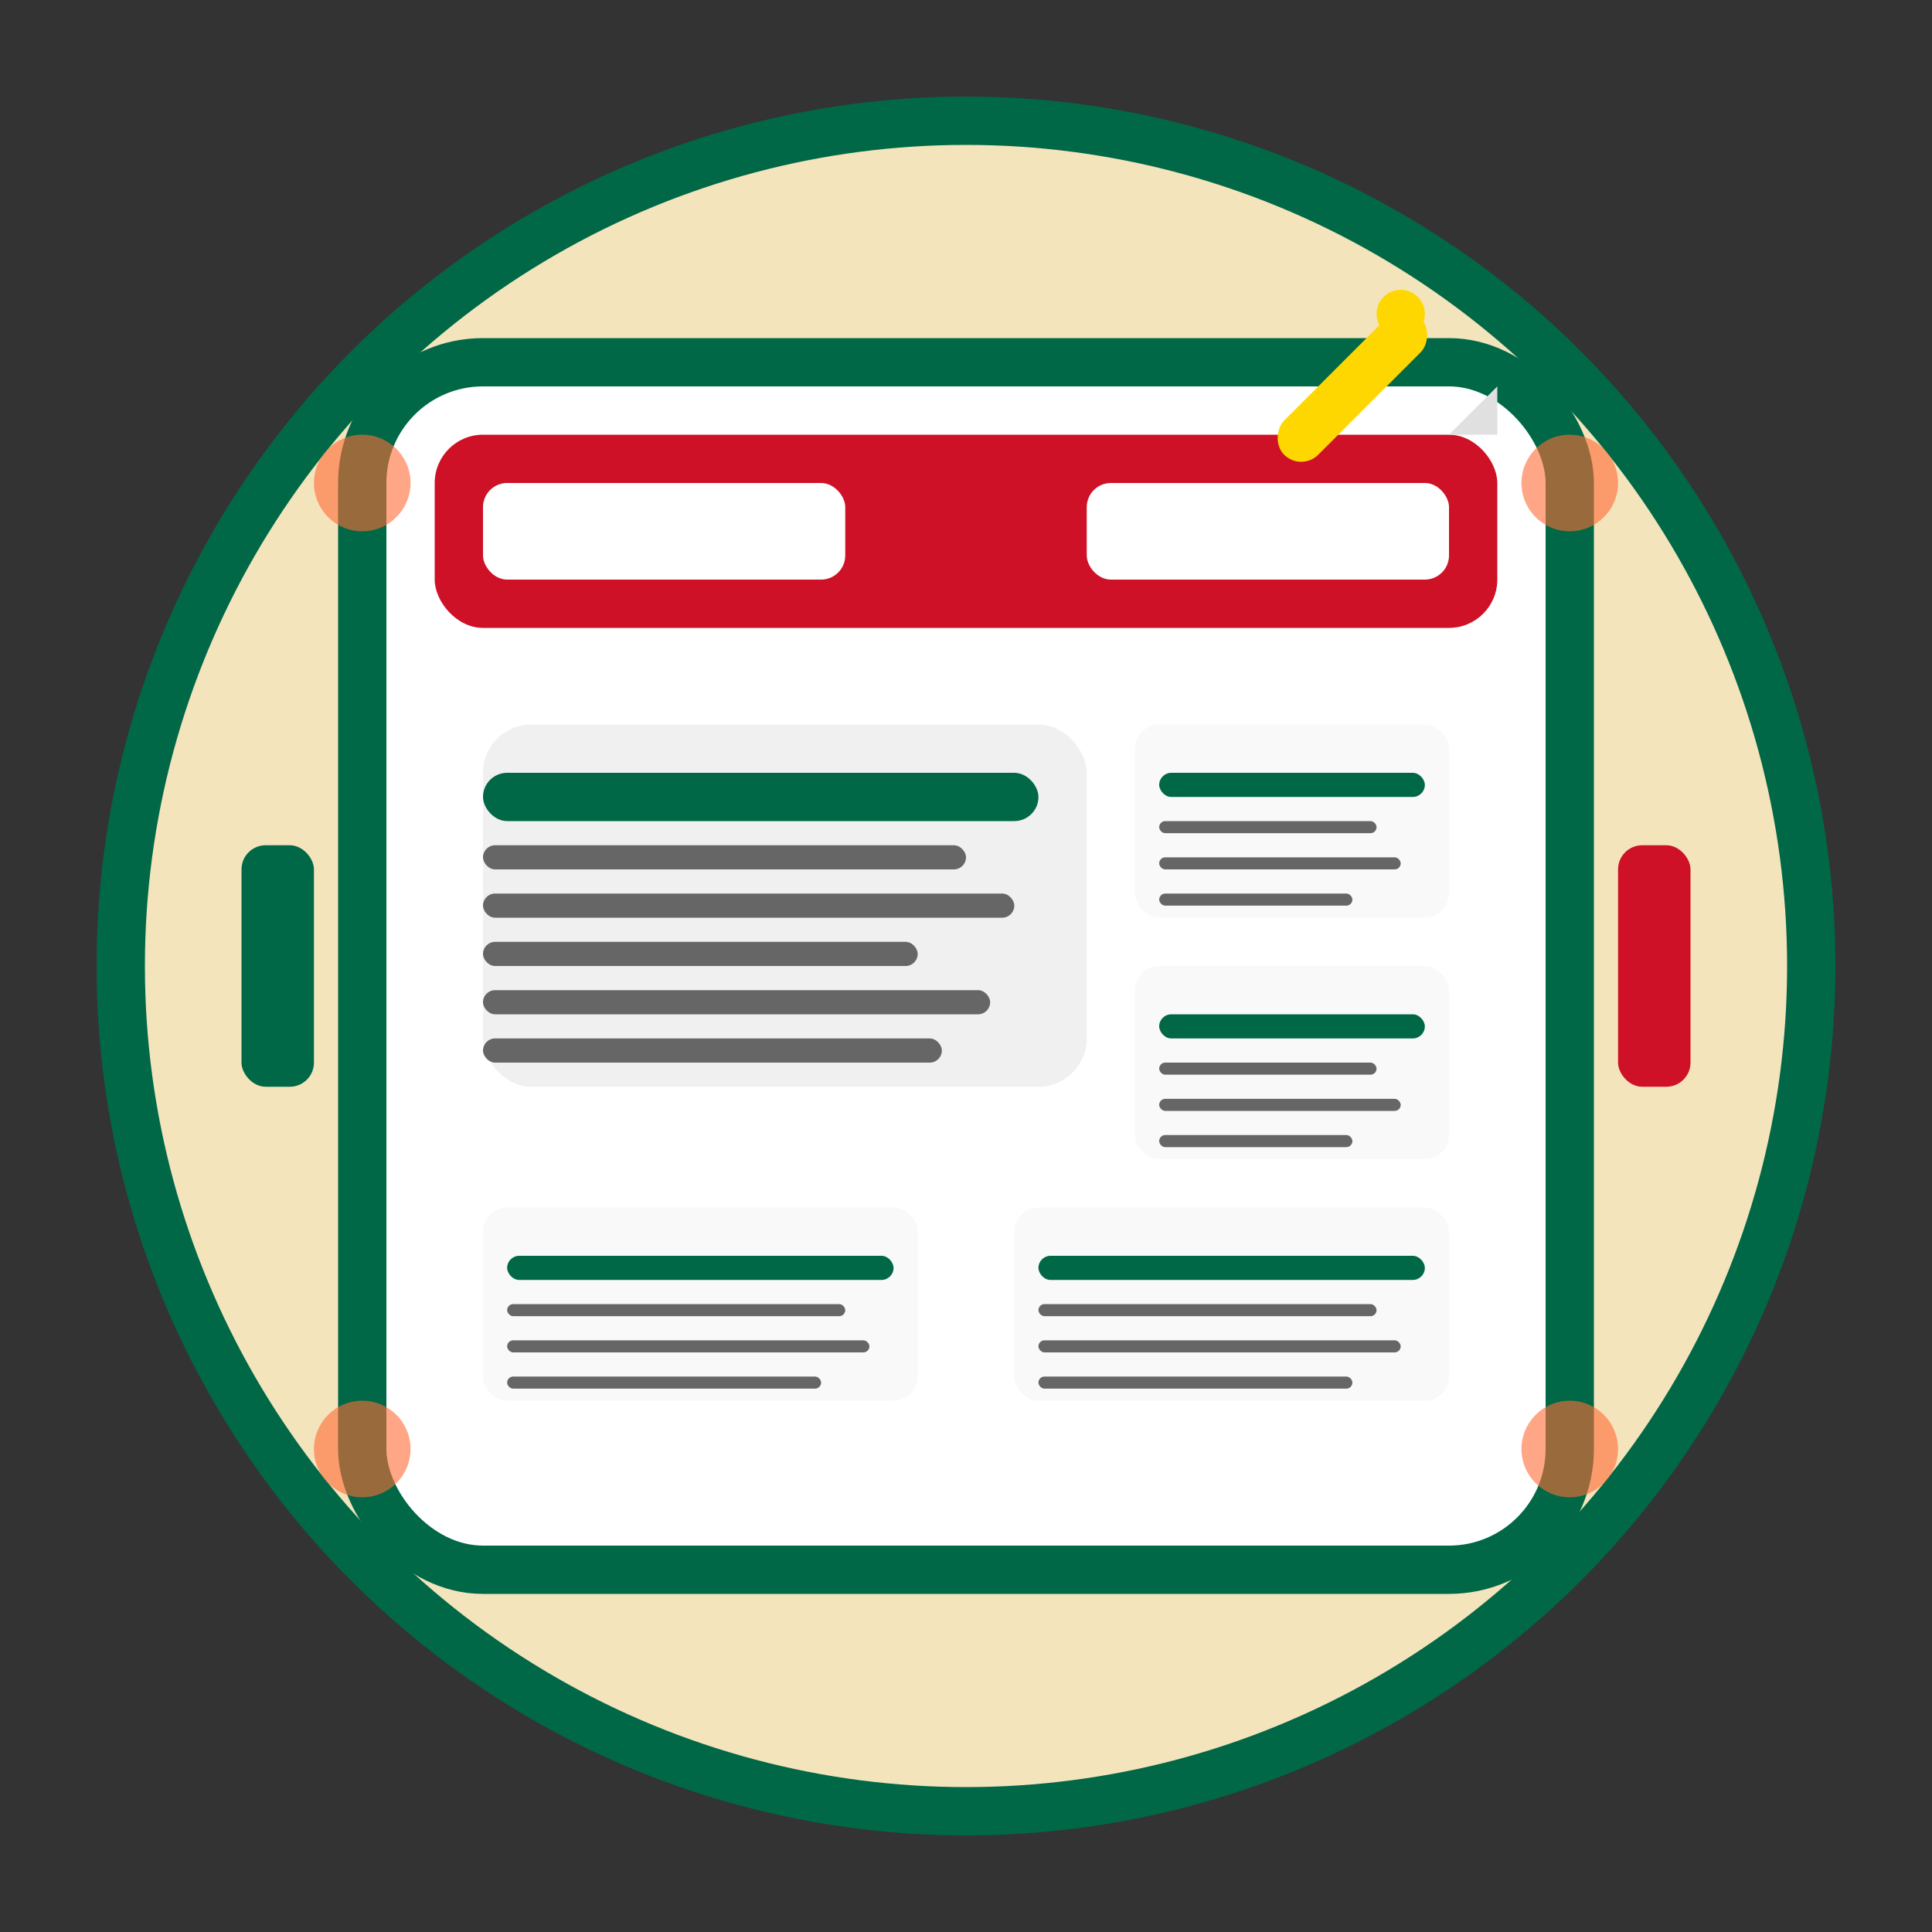 <svg width="80" height="80" viewBox="0 0 80 80" fill="none" xmlns="http://www.w3.org/2000/svg">
  <rect x="0" y="0" width="80" height="80" fill="#333333" stroke="none"/>
  <!-- Background circle -->
  <circle cx="40" cy="40" r="35" fill="#F4E4BC" stroke="#006847" stroke-width="2"/>
  
  <!-- Newspaper/blog layout -->
  <rect x="15" y="15" width="50" height="50" rx="5" fill="#FFFFFF" stroke="#006847" stroke-width="2"/>
  
  <!-- Header section -->
  <rect x="18" y="18" width="44" height="8" rx="2" fill="#CE1126"/>
  <rect x="20" y="20" width="15" height="4" rx="1" fill="#FFFFFF"/>
  <rect x="45" y="20" width="15" height="4" rx="1" fill="#FFFFFF"/>
  
  <!-- Main article -->
  <rect x="20" y="30" width="25" height="15" rx="2" fill="#F0F0F0"/>
  <rect x="20" y="32" width="23" height="2" rx="1" fill="#006847"/>
  <rect x="20" y="35" width="20" height="1" rx="0.5" fill="#666666"/>
  <rect x="20" y="37" width="22" height="1" rx="0.5" fill="#666666"/>
  <rect x="20" y="39" width="18" height="1" rx="0.5" fill="#666666"/>
  <rect x="20" y="41" width="21" height="1" rx="0.5" fill="#666666"/>
  <rect x="20" y="43" width="19" height="1" rx="0.5" fill="#666666"/>
  
  <!-- Sidebar articles -->
  <rect x="47" y="30" width="13" height="8" rx="1" fill="#F9F9F9"/>
  <rect x="48" y="32" width="11" height="1" rx="0.5" fill="#006847"/>
  <rect x="48" y="34" width="9" height="0.5" rx="0.25" fill="#666666"/>
  <rect x="48" y="35.5" width="10" height="0.5" rx="0.25" fill="#666666"/>
  <rect x="48" y="37" width="8" height="0.5" rx="0.25" fill="#666666"/>
  
  <rect x="47" y="40" width="13" height="8" rx="1" fill="#F9F9F9"/>
  <rect x="48" y="42" width="11" height="1" rx="0.5" fill="#006847"/>
  <rect x="48" y="44" width="9" height="0.5" rx="0.25" fill="#666666"/>
  <rect x="48" y="45.5" width="10" height="0.5" rx="0.25" fill="#666666"/>
  <rect x="48" y="47" width="8" height="0.5" rx="0.25" fill="#666666"/>
  
  <!-- Footer articles -->
  <rect x="20" y="50" width="18" height="8" rx="1" fill="#F9F9F9"/>
  <rect x="21" y="52" width="16" height="1" rx="0.5" fill="#006847"/>
  <rect x="21" y="54" width="14" height="0.5" rx="0.25" fill="#666666"/>
  <rect x="21" y="55.5" width="15" height="0.5" rx="0.25" fill="#666666"/>
  <rect x="21" y="57" width="13" height="0.5" rx="0.25" fill="#666666"/>
  
  <rect x="42" y="50" width="18" height="8" rx="1" fill="#F9F9F9"/>
  <rect x="43" y="52" width="16" height="1" rx="0.5" fill="#006847"/>
  <rect x="43" y="54" width="14" height="0.5" rx="0.25" fill="#666666"/>
  <rect x="43" y="55.5" width="15" height="0.5" rx="0.25" fill="#666666"/>
  <rect x="43" y="57" width="13" height="0.5" rx="0.25" fill="#666666"/>
  
  <!-- Mexican flag colors as decorative elements -->
  <rect x="10" y="35" width="3" height="10" rx="1" fill="#006847"/>
  <rect x="67" y="35" width="3" height="10" rx="1" fill="#CE1126"/>
  
  <!-- Decorative elements -->
  <g fill="#FF6B35" opacity="0.6">
    <circle cx="15" cy="20" r="2"/>
    <circle cx="65" cy="20" r="2"/>
    <circle cx="15" cy="60" r="2"/>
    <circle cx="65" cy="60" r="2"/>
  </g>
  
  <!-- Writing/pen icon -->
  <g fill="#FFD700">
    <rect x="55" y="12" width="2" height="8" rx="1" transform="rotate(45 56 16)"/>
    <circle cx="58" cy="13" r="1"/>
  </g>
  
  <!-- Page corner -->
  <path d="M62 18 L60 18 L62 16 Z" fill="#E0E0E0"/>
</svg>
